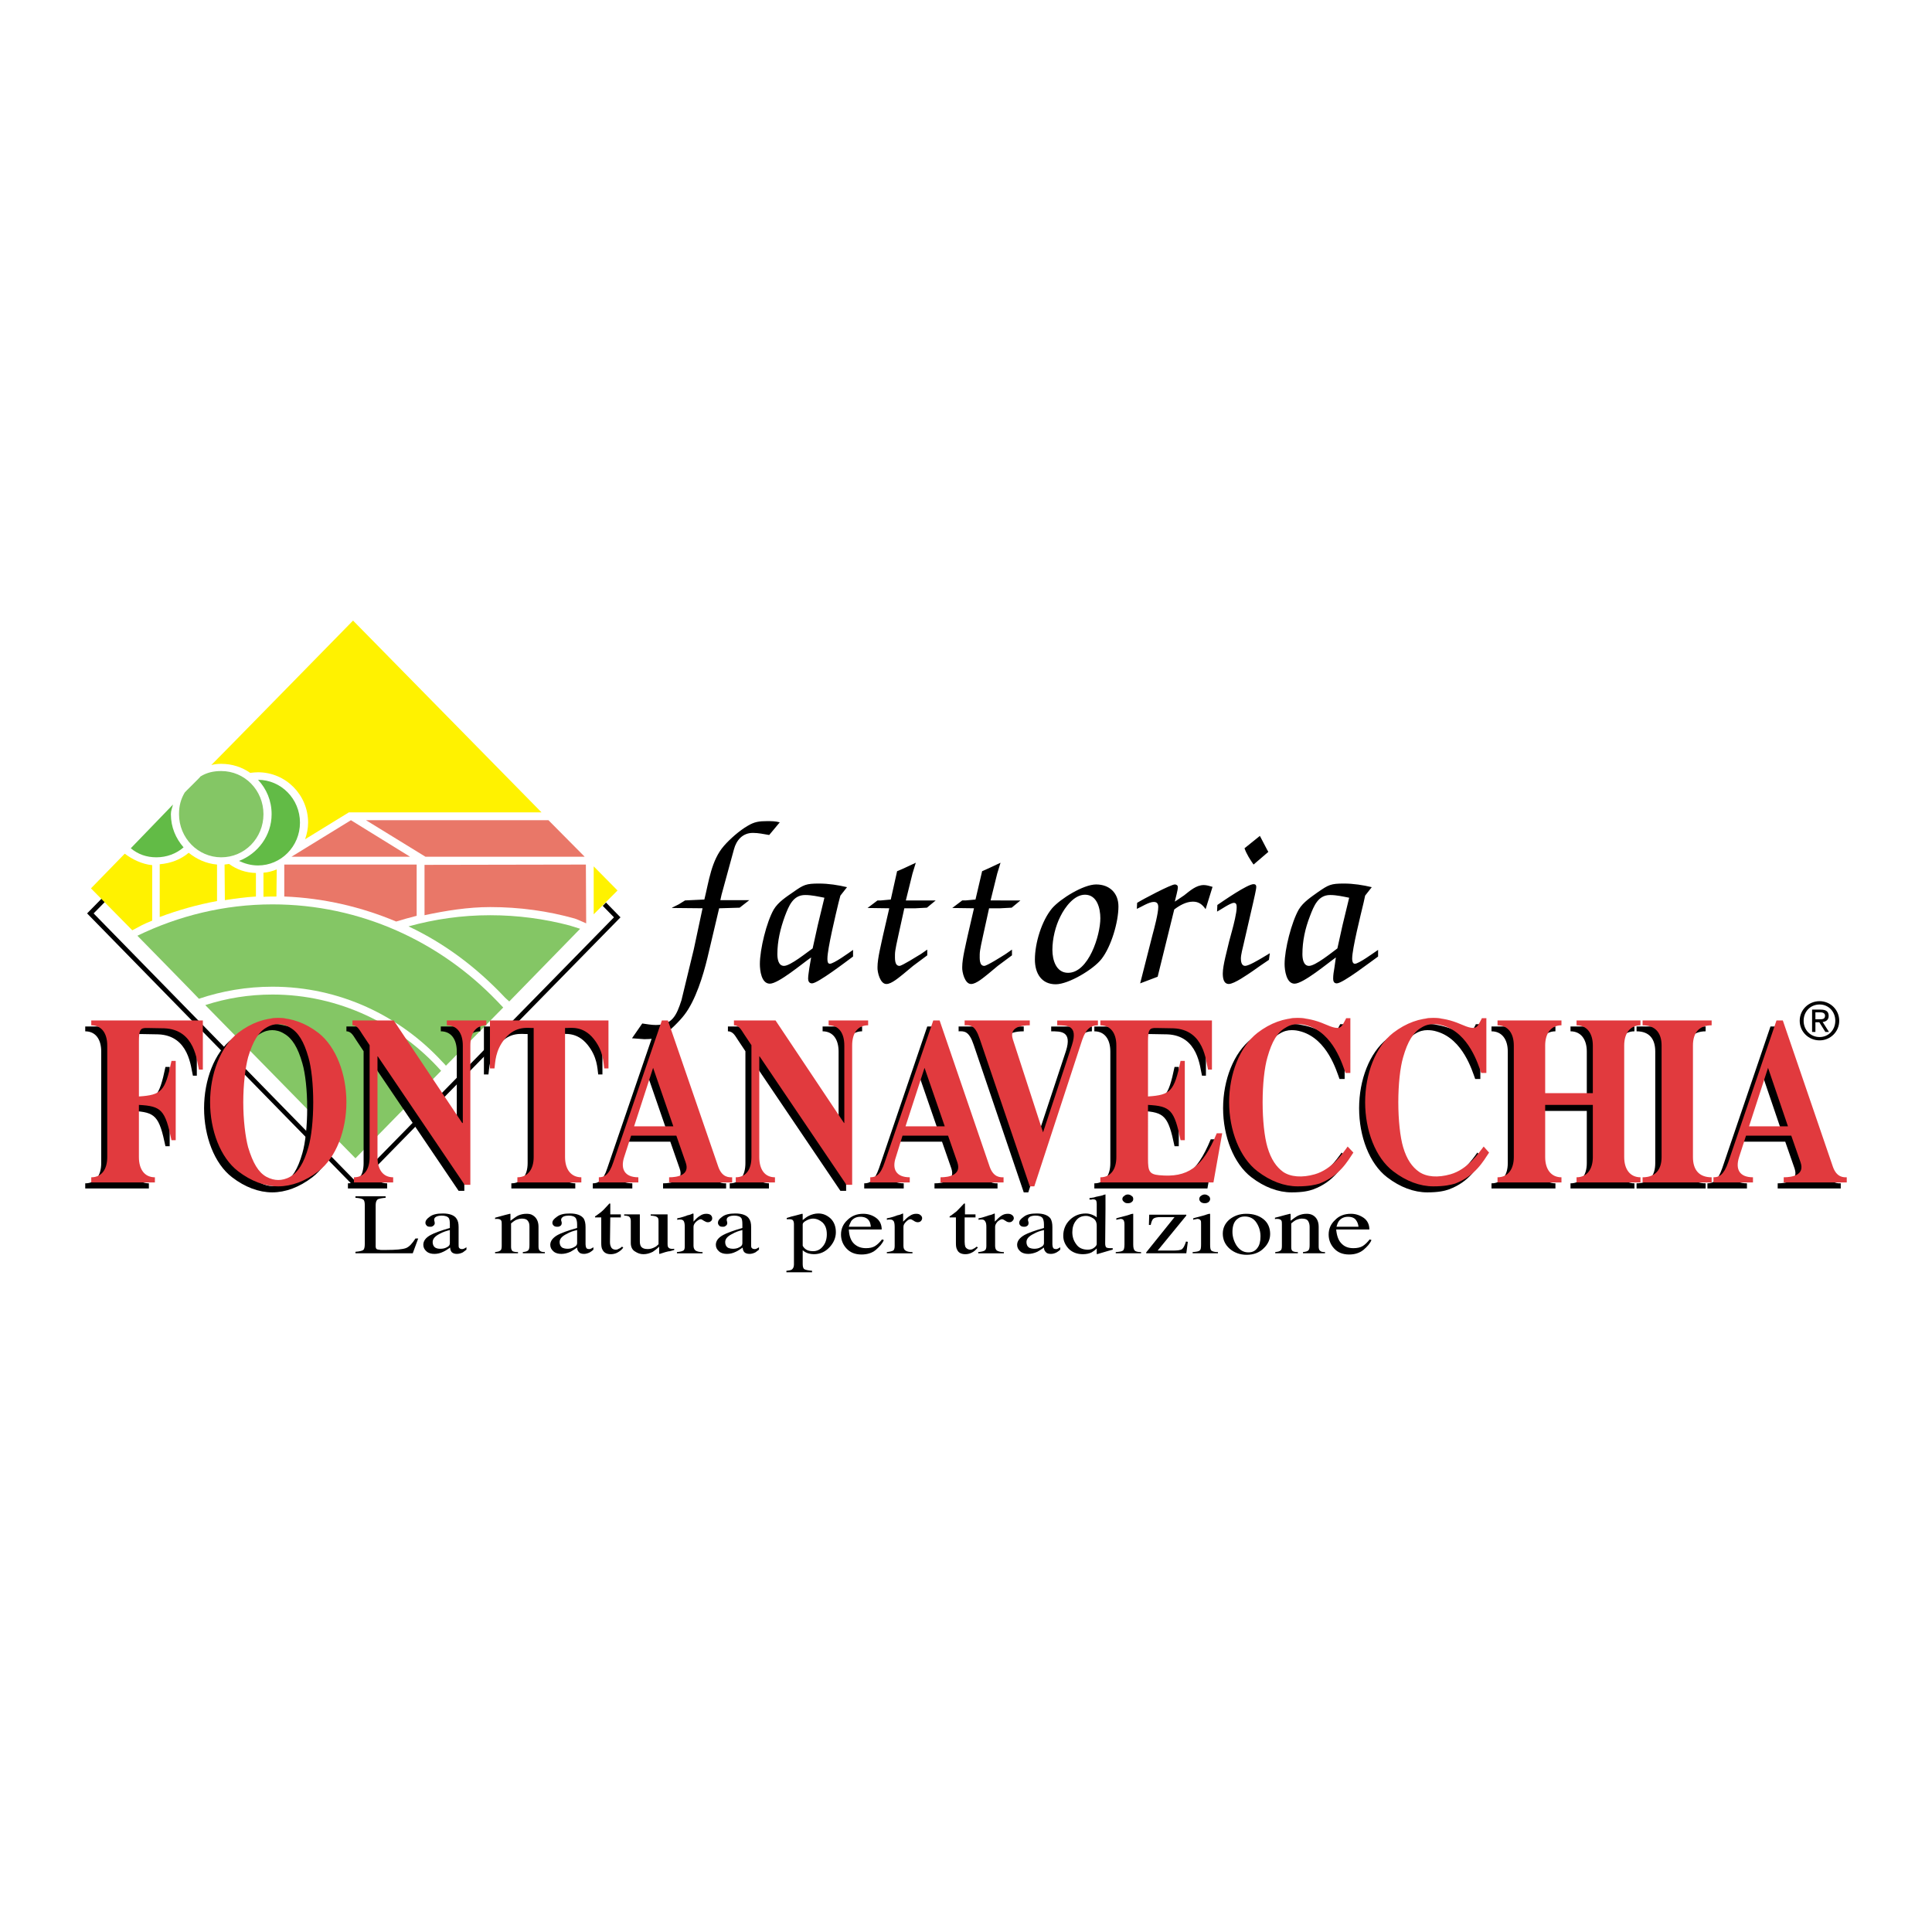 <?xml version="1.0" encoding="utf-8"?>
<!-- Generator: Adobe Illustrator 13.0.0, SVG Export Plug-In . SVG Version: 6.00 Build 14948)  -->
<!DOCTYPE svg PUBLIC "-//W3C//DTD SVG 1.0//EN" "http://www.w3.org/TR/2001/REC-SVG-20010904/DTD/svg10.dtd">
<svg version="1.0" id="Layer_1" xmlns="http://www.w3.org/2000/svg" xmlns:xlink="http://www.w3.org/1999/xlink" x="0px" y="0px"
	 width="192.756px" height="192.756px" viewBox="0 0 192.756 192.756" enable-background="new 0 0 192.756 192.756"
	 xml:space="preserve">
<g>
	<polygon fill-rule="evenodd" clip-rule="evenodd" fill="#FFFFFF" points="0,0 192.756,0 192.756,192.756 0,192.756 0,0 	"/>
	<path fill-rule="evenodd" clip-rule="evenodd" d="M67.989,99.796c-0.481,1.475-0.902,2.468-2.558,2.468
		c-0.451,0-0.903-0.09-1.354-0.15l-1.023,1.475l1.233,0.09c0.632,0,1.324-0.061,1.866-0.392c0.632-0.391,1.685-1.444,2.136-2.046
		c1.113-1.444,1.866-3.911,2.287-5.656l1.173-4.965l2.046-0.06l0.963-0.752h-2.889l0.12-0.542l1.234-4.513
		c0.241-0.933,0.873-1.655,1.896-1.655c0.542,0,1.083,0.12,1.625,0.21l1.053-1.264c-0.421-0.12-0.842-0.12-1.264-0.12
		c-0.783,0-1.264,0.06-1.956,0.481c-0.782,0.451-1.745,1.293-2.347,1.986c-1.264,1.444-1.505,3.55-1.956,5.355l-1.925,0.09
		l-0.632,0.391l-0.662,0.331v0.03l3.039,0.03l-0.873,4.092L67.989,99.796L67.989,99.796z M81.078,94.621
		c-0.602,0.421-2.227,1.745-2.858,1.745c-0.572,0-0.662-0.722-0.662-1.173c0-1.294,0.301-2.558,0.752-3.791
		c0.391-1.023,0.812-2.106,2.016-2.106c0.662,0,1.293,0.15,1.925,0.271l-0.662,2.738L81.078,94.621L81.078,94.621z M83.846,89.355
		l0.662-0.842c-0.902-0.21-1.835-0.361-2.798-0.361c-1.294,0-1.535,0.121-2.558,0.843c-0.692,0.481-1.504,0.993-1.956,1.745
		c-0.722,1.264-1.384,3.972-1.384,5.446c0,0.632,0.15,1.956,0.993,1.956c0.873,0,3.28-2.046,4.122-2.618l-0.18,1.053
		c-0.03,0.331-0.121,0.722-0.121,1.053c0,0.241,0.09,0.481,0.391,0.481c0.572,0,3.4-2.167,4.092-2.678v-0.662
		c-0.421,0.301-1.926,1.384-2.317,1.384c-0.241,0-0.241-0.331-0.241-0.512c0-0.993,0.842-4.453,1.113-5.597L83.846,89.355
		L83.846,89.355z M92.512,94.741l-0.602,0.421c-0.451,0.271-1.925,1.204-2.166,1.204c-0.512,0-0.452-0.752-0.452-1.144
		c0-0.451,0.241-1.414,0.331-1.865l0.602-2.738h1.114l1.143-0.06l0.873-0.722h-2.979l0.662-2.678l0.331-1.083l-1.294,0.602
		l-0.571,0.241l-0.632,2.828l-0.993,0.09h-0.331l-0.993,0.752l2.167,0.03l-0.632,2.738c-0.18,0.873-0.542,2.256-0.542,3.129
		c-0.03,0.512,0.271,1.686,0.873,1.686c0.512,0.03,1.354-0.723,1.775-1.054l0.902-0.752l1.415-1.053V94.741L92.512,94.741z
		 M100.967,94.741l-0.603,0.421c-0.421,0.271-1.896,1.204-2.166,1.204c-0.512,0-0.451-0.752-0.451-1.144
		c0-0.451,0.24-1.414,0.331-1.865l0.602-2.738h1.113l1.144-0.06l0.872-0.722H98.83l0.662-2.678l0.331-1.083l-1.294,0.602
		l-0.542,0.241l-0.662,2.828l-0.993,0.09h-0.331l-0.993,0.752l2.167,0.03l-0.632,2.738c-0.181,0.873-0.542,2.256-0.542,3.129
		c-0.03,0.512,0.271,1.686,0.872,1.686c0.512,0.03,1.354-0.723,1.775-1.054l0.902-0.752l1.415-1.053V94.741L100.967,94.741z
		 M109.361,88.242c-1.264,0-3.551,1.414-4.393,2.377c-1.054,1.264-1.716,3.49-1.716,5.115c0,1.384,0.662,2.468,2.076,2.468
		c1.294,0,3.791-1.505,4.574-2.528c0.962-1.233,1.685-3.671,1.685-5.235C111.588,89.084,110.686,88.242,109.361,88.242
		L109.361,88.242z M108.248,89.265c1.203,0,1.534,1.354,1.534,2.347c0,1.715-1.173,5.446-3.22,5.446
		c-1.203,0-1.564-1.294-1.564-2.287c0-1.113,0.301-2.377,0.812-3.37C106.262,90.499,107.165,89.265,108.248,89.265L108.248,89.265z
		 M113.754,98.111l1.745-0.662l1.655-6.71c0.512-0.391,1.174-0.782,1.865-0.782c0.572,0,0.933,0.271,1.264,0.752l0.692-2.227
		c-0.301-0.09-0.602-0.18-0.873-0.18c-0.752,0-1.384,0.571-1.955,1.022l-0.934,0.632c0.061-0.331,0.302-1.114,0.302-1.444
		c0-0.181-0.15-0.271-0.302-0.271c-0.391,0-3.188,1.474-3.761,1.835l-0.03,0.602c0.422-0.18,1.204-0.692,1.686-0.692
		c0.331,0,0.451,0.181,0.451,0.512c0,0.632-0.392,2.106-0.572,2.768L113.754,98.111L113.754,98.111z M126.692,95.103l-0.752,0.451
		c-0.361,0.211-1.354,0.812-1.716,0.812c-0.36,0-0.421-0.452-0.421-0.722c0-0.391,0.181-1.053,0.271-1.444l0.963-4.182
		c0.061-0.301,0.301-1.264,0.301-1.535c0-0.18-0.09-0.271-0.271-0.271c-0.602,0-2.948,1.625-3.61,2.076l-0.03,0.662
		c0.361-0.181,1.324-0.873,1.685-0.873c0.271,0,0.271,0.271,0.271,0.481c0,0.512-0.301,1.715-0.451,2.256l-0.301,1.114
		c-0.181,0.812-0.633,2.376-0.633,3.189c0,0.421,0.061,1.054,0.602,1.054c0.542,0,1.896-0.963,2.348-1.264l0.812-0.572l0.842-0.571
		L126.692,95.103L126.692,95.103z M124.165,84.632c0.21,0.602,0.571,1.143,0.902,1.625l1.475-1.264l-0.12-0.211l-0.723-1.384
		L124.165,84.632L124.165,84.632z M133.432,94.621c-0.571,0.421-2.196,1.745-2.828,1.745c-0.571,0-0.662-0.722-0.662-1.173
		c0-1.294,0.271-2.558,0.753-3.791c0.391-1.023,0.812-2.106,2.016-2.106c0.632,0,1.294,0.15,1.896,0.271l-0.662,2.738
		L133.432,94.621L133.432,94.621z M136.2,89.355l0.662-0.842c-0.873-0.21-1.835-0.361-2.769-0.361c-1.323,0-1.534,0.121-2.587,0.843
		c-0.662,0.481-1.475,0.993-1.926,1.745c-0.723,1.264-1.415,3.972-1.415,5.446c0,0.632,0.181,1.956,0.993,1.956
		c0.873,0,3.31-2.046,4.122-2.618l-0.149,1.053c-0.061,0.331-0.121,0.722-0.121,1.053c0,0.241,0.061,0.481,0.361,0.481
		c0.602,0,3.399-2.167,4.122-2.678v-0.662c-0.451,0.301-1.926,1.384-2.316,1.384c-0.241,0-0.271-0.331-0.271-0.512
		c0-0.993,0.873-4.453,1.144-5.597L136.2,89.355L136.2,89.355z"/>
	<path d="M35.299,64.31l26.448,27.05l0.158,0.162l-0.159,0.163l-26.117,26.659l-0.166,0.169l-0.167-0.17L8.849,91.293L8.69,91.131
		l0.16-0.163l26.117-26.659l0.166-0.169L35.299,64.31L35.299,64.31z M61.255,91.522L35.132,64.805L9.341,91.131l26.123,26.717
		L61.255,91.522L61.255,91.522z"/>
	<polygon fill-rule="evenodd" clip-rule="evenodd" fill="#FFFFFF" points="35.132,61.824 61.581,88.904 35.463,115.562 
		9.015,88.513 35.132,61.824 	"/>
	<path fill-rule="evenodd" clip-rule="evenodd" fill="#84C665" d="M17.861,81.231c0-0.842,0.181-1.504,0.572-2.166
		c-0.03,0,1.565-1.535,1.565-1.595c0.632-0.392,1.293-0.542,2.076-0.542c2.347,0,4.212,1.926,4.212,4.303
		c0,2.377-1.865,4.303-4.212,4.303C19.757,85.534,17.861,83.609,17.861,81.231L17.861,81.231z"/>
	<path fill-rule="evenodd" clip-rule="evenodd" fill="#84C665" d="M40.759,92.425c3.64,1.715,6.77,4.092,9.538,7.011
		c0.061,0.09,0.421,0.391,0.512,0.481l7.071-7.251c-0.121-0.03-0.933-0.301-1.053-0.331c-2.497-0.662-5.205-1.023-7.913-1.023
		C46.085,91.311,43.376,91.703,40.759,92.425L40.759,92.425z"/>
	<polygon fill-rule="evenodd" clip-rule="evenodd" fill="#FFF200" points="61.61,88.844 59.233,86.437 59.233,91.221 61.61,88.844 	
		"/>
	<path fill-rule="evenodd" clip-rule="evenodd" fill="#E97768" d="M28.362,86.256v3.189c3.942,0.15,7.733,1.053,11.163,2.497
		c0.662-0.21,1.354-0.391,2.046-0.572v-5.115H28.362L28.362,86.256z"/>
	<polygon fill-rule="evenodd" clip-rule="evenodd" fill="#E97768" points="40.909,85.474 29.084,85.474 35.012,81.833 
		40.909,85.474 	"/>
	<path fill-rule="evenodd" clip-rule="evenodd" fill="#FFF200" d="M15.184,86.316c-0.993-0.09-1.986-0.572-2.738-1.144l-3.37,3.46
		l4.122,4.182c0.903-0.481,1.023-0.571,1.986-0.962V86.316L15.184,86.316z"/>
	<path fill-rule="evenodd" clip-rule="evenodd" fill="#62BB46" d="M17.26,80.269c-0.09,0.361-0.21,0.602-0.21,0.962
		c0,1.294,0.481,2.407,1.264,3.31c-0.722,0.632-1.685,0.993-2.708,0.993c-0.993,0-1.835-0.301-2.558-0.902L17.26,80.269
		L17.26,80.269z"/>
	<path fill-rule="evenodd" clip-rule="evenodd" fill="#FFF200" d="M21.653,89.897v-3.641c-1.083-0.09-2.046-0.542-2.829-1.173
		c-0.782,0.662-1.775,1.053-2.889,1.143v5.266C17.771,90.8,19.697,90.258,21.653,89.897L21.653,89.897z"/>
	<path fill-rule="evenodd" clip-rule="evenodd" fill="#FFF200" d="M25.534,89.446v-2.347c-1.023-0.03-1.896-0.331-2.678-0.903
		c-0.15,0.03-0.271,0.03-0.451,0.06l0.03,3.551C23.458,89.656,24.451,89.506,25.534,89.446L25.534,89.446z"/>
	<path fill-rule="evenodd" clip-rule="evenodd" fill="#FFF200" d="M27.61,86.738c-0.421,0.181-0.873,0.301-1.324,0.331v2.407
		c0.301-0.03,1.174-0.03,1.294-0.03L27.61,86.738L27.61,86.738z"/>
	<path fill-rule="evenodd" clip-rule="evenodd" fill="#84C665" d="M50.207,100.519l-5.717,5.807
		c-0.061-0.09-0.271-0.301-0.361-0.391c-4.243-4.604-10.26-7.492-16.94-7.492c-2.558,0-5.025,0.421-7.342,1.203
		c0-0.03-6.168-6.318-6.138-6.288c4.092-1.986,8.666-3.129,13.48-3.129c8.786,0,16.729,3.731,22.416,9.659
		C49.726,100.007,50.086,100.398,50.207,100.519L50.207,100.519z"/>
	<path fill-rule="evenodd" clip-rule="evenodd" fill="#84C665" d="M44.009,106.837l-8.545,8.726c0,0-14.954-15.255-14.984-15.285
		c2.137-0.691,4.363-1.053,6.71-1.053C33.809,99.225,39.886,102.203,44.009,106.837L44.009,106.837z"/>
	<path fill-rule="evenodd" clip-rule="evenodd" fill="#62BB46" d="M23.849,85.896c1.866-0.723,3.25-2.527,3.25-4.664
		c0-1.354-0.511-2.527-1.354-3.43c2.287,0,4.183,1.896,4.183,4.272s-1.896,4.272-4.183,4.272
		C25.053,86.347,24.421,86.166,23.849,85.896L23.849,85.896z"/>
	<path fill-rule="evenodd" clip-rule="evenodd" fill="#FFF200" d="M54.028,81.051L35.223,61.915c0,0-14.142,14.443-14.142,14.413
		c0.331-0.09,0.662-0.12,0.993-0.12c1.083,0,2.076,0.331,2.889,0.902c0.271-0.03,0.481-0.06,0.782-0.06
		c2.768,0,4.995,2.257,4.995,5.025c0,0.571-0.12,1.143-0.301,1.655l4.363-2.678H54.028L54.028,81.051z"/>
	<path fill-rule="evenodd" clip-rule="evenodd" fill="#E97768" d="M42.354,91.311c2.106-0.451,4.333-0.812,6.56-0.812
		c2.918,0,5.747,0.391,8.425,1.144c0.15,0.03,0.993,0.421,1.144,0.481l-0.03-5.867l-16.098,0.03V91.311L42.354,91.311z"/>
	<polygon fill-rule="evenodd" clip-rule="evenodd" fill="#E97768" points="58.331,85.474 54.72,81.833 36.517,81.833 42.444,85.474 
		58.331,85.474 	"/>
	<path fill-rule="evenodd" clip-rule="evenodd" d="M28.092,102.233c-0.301-0.03-0.632-0.06-0.933-0.06
		c-0.301,0-0.602,0.029-0.903,0.06H28.092L28.092,102.233z M129.821,102.233c-0.331-0.03-0.662-0.06-0.963-0.06
		s-0.632,0.029-0.933,0.06H129.821L129.821,102.233z M134.154,102.233v-0.03h-0.451l-0.03,0.03H134.154L134.154,102.233z
		 M143.361,102.233c-0.331-0.03-0.662-0.06-0.963-0.06s-0.602,0.029-0.933,0.06H143.361L143.361,102.233z M147.694,102.233v-0.03
		h-0.451c0,0,0,0.03-0.03,0.03H147.694L147.694,102.233z"/>
	<path fill-rule="evenodd" clip-rule="evenodd" d="M13.258,110.839c2.257,0.12,2.618,0.512,3.25,3.521h0.421v-7.913h-0.421
		c-0.632,3.038-0.993,3.399-3.25,3.55v-5.446c0-1.203,0.121-1.414,0.843-1.384l1.685,0.03c3.099,0.12,3.25,3.31,3.46,4.122h0.391
		v-4.904H8.504v0.481c1.023,0,1.595,0.782,1.595,2.016v11.133c0,1.233-0.572,2.017-1.595,2.017v0.511h6.349v-0.511
		c-1.023,0-1.595-0.783-1.595-2.017V110.839L13.258,110.839z M33.959,110.568c0-2.799-1.023-5.536-2.798-6.921
		c-1.293-0.993-2.678-1.474-4.001-1.474c-1.324,0-2.708,0.48-4.002,1.474c-1.775,1.385-2.798,4.122-2.798,6.921
		c0,2.798,1.023,5.536,2.798,6.89c1.293,0.993,2.678,1.505,4.002,1.505c1.324,0,2.708-0.512,4.001-1.505
		C32.936,116.104,33.959,113.366,33.959,110.568L33.959,110.568z M27.159,118.331c-0.361,0-0.752-0.091-1.204-0.331
		c-0.783-0.451-1.324-1.354-1.775-2.949c-0.301-1.022-0.511-2.708-0.511-4.482c0-1.775,0.21-3.461,0.511-4.483
		c0.451-1.595,0.993-2.497,1.775-2.949c0.451-0.271,0.842-0.36,1.204-0.36c0.361,0,0.782,0.09,1.203,0.36
		c0.782,0.452,1.354,1.354,1.806,2.949c0.301,1.022,0.481,2.708,0.481,4.483c0,1.774-0.181,3.46-0.481,4.482
		c-0.452,1.595-1.023,2.498-1.806,2.949C27.941,118.24,27.52,118.331,27.159,118.331L27.159,118.331z M46.326,118.812v-13.901
		c0-1.233,0.572-2.016,1.595-2.016v-0.481h-3.942v0.481c1.023,0,1.595,0.782,1.595,2.016v7.733h-0.06l-6.83-10.23h-4.122v0.481
		c0.511,0,0.722,0.512,0.993,0.902l0.722,1.083v11.163c0,1.233-0.542,2.017-1.565,2.017v0.511h3.912v-0.511
		c-1.023,0-1.564-0.783-1.564-2.017v-10.05h0.03l8.666,12.818H46.326L46.326,118.812z M55.773,103.166
		c0.481,0.03,1.745-0.301,2.858,1.083c0.963,1.204,0.963,2.317,1.053,2.949h0.421v-4.784H48.281v4.784h0.451
		c0.09-0.632,0.061-1.745,1.053-2.949c1.083-1.384,2.377-1.053,2.858-1.083v12.878c0,1.233-0.602,2.017-1.625,2.017v0.511h6.378
		v-0.511c-1.023,0-1.625-0.783-1.625-2.017V103.166L55.773,103.166z M65.432,102.414l-4.844,14.142
		c-0.421,1.294-0.933,1.505-1.444,1.505v0.511h3.942v-0.511c-1.354,0-1.806-0.812-1.415-2.017l0.692-2.136h4.513l0.933,2.678
		c0.451,1.264-0.842,1.475-1.655,1.475v0.511h6.289v-0.511c-0.271,0-0.993,0.06-1.384-1.054l-5.024-14.593H65.432L65.432,102.414z
		 M62.664,112.975l1.896-5.837l2.016,5.837H62.664L62.664,112.975z M84.418,118.812v-13.901c0-1.233,0.571-2.016,1.595-2.016v-0.481
		h-3.942v0.481c1.023,0,1.595,0.782,1.595,2.016v7.733h-0.06l-6.83-10.23h-4.152v0.481c0.542,0,0.752,0.512,1.023,0.902l0.722,1.083
		v11.163c0,1.233-0.542,2.017-1.565,2.017v0.511h3.912v-0.511c-1.023,0-1.564-0.783-1.564-2.017v-10.05h0.03l8.665,12.818H84.418
		L84.418,118.812z M92.512,102.414l-4.814,14.142c-0.451,1.294-0.933,1.505-1.474,1.505v0.511h3.941v-0.511
		c-1.354,0-1.775-0.812-1.384-2.017l0.692-2.136h4.513l0.933,2.678c0.421,1.264-0.873,1.475-1.685,1.475v0.511h6.289v-0.511
		c-0.271,0-0.993,0.06-1.384-1.054l-4.995-14.593H92.512L92.512,102.414z M89.744,112.975l1.896-5.837l2.016,5.837H89.744
		L89.744,112.975z M103.464,113.577l-3.009-9.268c-0.211-0.662-0.091-1.414,1.685-1.414v-0.481h-6.499v0.481
		c0.602-0.03,1.053,0,1.505,1.354l4.994,14.714h0.451l4.784-14.623c0.392-1.144,0.903-1.444,1.564-1.444v-0.481h-4.062v0.481
		c0.963,0,2.106-0.03,1.475,1.956L103.464,113.577L103.464,113.577z M113.935,110.839c2.257,0.12,2.618,0.512,3.25,3.521h0.421
		v-7.913h-0.421c-0.632,3.038-0.993,3.399-3.25,3.55v-5.446c0-1.203,0.12-1.414,0.843-1.384l1.685,0.03
		c3.1,0.12,3.25,3.31,3.46,4.122h0.392v-4.904h-11.133v0.481c1.023,0,1.595,0.782,1.595,2.016v11.133
		c0,1.233-0.571,2.017-1.595,2.017v0.511h11.283l0.872-4.904h-0.541c-1.414,3.431-2.919,4.453-5.747,4.183
		c-1.022-0.091-1.113-0.421-1.113-1.625V110.839L113.935,110.839z M134.154,102.203h-0.451c-0.512,0.933-0.481,1.294-2.137,0.572
		c-0.902-0.392-1.835-0.602-2.708-0.602c-1.323,0-2.708,0.48-4.002,1.474c-1.774,1.385-2.828,4.122-2.828,6.921
		c0,2.798,1.054,5.536,2.828,6.89c1.294,0.993,2.679,1.505,4.002,1.505c1.144,0,1.745-0.15,2.167-0.301
		c2.046-0.753,2.828-2.227,3.399-3.069l-0.571-0.602c-0.512,0.722-1.595,2.286-3.28,2.768c-1.264,0.361-2.407,0.271-3.159-0.24
		c-0.661-0.481-1.203-1.233-1.564-2.468c-0.301-1.022-0.481-2.708-0.481-4.482c0-1.775,0.181-3.461,0.481-4.483
		c0.451-1.595,1.023-2.497,1.806-2.949c0.421-0.271,0.843-0.36,1.203-0.36c0.331,0,0.572,0.029,0.993,0.15
		c2.588,0.782,3.49,3.911,3.791,4.724h0.512V102.203L134.154,102.203z M147.694,102.203h-0.451
		c-0.512,0.933-0.481,1.294-2.137,0.572c-0.902-0.392-1.835-0.602-2.708-0.602c-1.324,0-2.708,0.48-4.002,1.474
		c-1.774,1.385-2.798,4.122-2.798,6.921c0,2.798,1.023,5.536,2.798,6.89c1.294,0.993,2.678,1.505,4.002,1.505
		c1.144,0,1.745-0.15,2.166-0.301c2.047-0.753,2.829-2.227,3.4-3.069l-0.571-0.602c-0.512,0.722-1.595,2.286-3.28,2.768
		c-1.264,0.361-2.377,0.271-3.129-0.24c-0.692-0.481-1.233-1.233-1.595-2.468c-0.301-1.022-0.481-2.708-0.481-4.482
		c0-1.775,0.181-3.461,0.481-4.483c0.451-1.595,1.023-2.497,1.806-2.949c0.421-0.271,0.842-0.36,1.203-0.36
		c0.331,0,0.602,0.029,0.993,0.15c2.588,0.782,3.49,3.911,3.791,4.724h0.512V102.203L147.694,102.203z M158.315,110.839v5.205
		c0,1.233-0.602,2.017-1.625,2.017v0.511h6.379v-0.511c-1.022,0-1.625-0.783-1.625-2.017v-11.133c0-1.233,0.603-2.016,1.625-2.016
		v-0.481h-6.379v0.481c1.023,0,1.625,0.782,1.625,2.016v4.754h-4.754v-4.754c0-1.233,0.602-2.016,1.625-2.016v-0.481h-6.379v0.481
		c1.022,0,1.625,0.782,1.625,2.016v11.133c0,1.233-0.603,2.017-1.625,2.017v0.511h6.379v-0.511c-1.023,0-1.625-0.783-1.625-2.017
		v-5.205H158.315L158.315,110.839z M168.305,104.911c0-1.233,0.572-2.016,1.866-2.016v-0.481h-6.891v0.481
		c1.294,0,1.865,0.782,1.865,2.016v11.133c0,1.233-0.571,2.017-1.865,2.017v0.511h6.891v-0.511c-1.294,0-1.866-0.783-1.866-2.017
		V104.911L168.305,104.911z M176.64,102.414l-4.814,14.142c-0.451,1.294-0.933,1.505-1.475,1.505v0.511h3.942v-0.511
		c-1.354,0-1.775-0.812-1.385-2.017l0.692-2.136h4.514l0.933,2.678c0.421,1.264-0.843,1.475-1.686,1.475v0.511h6.289v-0.511
		c-0.271,0-0.993,0.06-1.385-1.054l-4.994-14.593H176.64L176.64,102.414z M173.901,112.975l1.896-5.837l1.986,5.837H173.901
		L173.901,112.975z"/>
	<path fill-rule="evenodd" clip-rule="evenodd" fill="#E13A3E" d="M28.693,101.632c-0.301-0.03-0.602-0.061-0.933-0.061
		c-0.301,0-0.632,0.03-0.933,0.061H28.693L28.693,101.632z M130.423,101.632c-0.33-0.03-0.661-0.061-0.962-0.061
		c-0.331,0-0.632,0.03-0.963,0.061H130.423L130.423,101.632z M134.726,101.632v-0.03h-0.421l-0.03,0.03H134.726L134.726,101.632z
		 M143.963,101.632c-0.33-0.03-0.632-0.061-0.963-0.061c-0.301,0-0.632,0.03-0.933,0.061H143.963L143.963,101.632z M148.296,101.632
		v-0.03h-0.451c0,0,0,0.03-0.03,0.03H148.296L148.296,101.632z"/>
	<path fill-rule="evenodd" clip-rule="evenodd" fill="#E13A3E" d="M13.86,110.237c2.256,0.12,2.618,0.511,3.25,3.521h0.421v-7.914
		h-0.421c-0.632,3.039-0.993,3.4-3.25,3.551v-5.446c0-1.203,0.12-1.414,0.842-1.384l1.685,0.03c3.099,0.12,3.25,3.31,3.46,4.122
		h0.391v-4.904H9.105v0.481c1.023,0,1.595,0.782,1.595,2.016v11.133c0,1.233-0.572,2.016-1.595,2.016v0.512h6.349v-0.512
		c-1.023,0-1.595-0.782-1.595-2.016V110.237L13.86,110.237z M34.561,109.967c0-2.799-1.023-5.537-2.798-6.921
		c-1.294-0.993-2.678-1.475-4.002-1.475c-1.324,0-2.708,0.481-4.002,1.475c-1.775,1.384-2.798,4.122-2.798,6.921
		c0,2.798,1.023,5.536,2.798,6.89c1.294,0.993,2.678,1.505,4.002,1.505c1.324,0,2.708-0.512,4.002-1.505
		C33.538,115.503,34.561,112.765,34.561,109.967L34.561,109.967z M27.761,117.729c-0.361,0-0.752-0.09-1.204-0.33
		c-0.782-0.451-1.324-1.354-1.805-2.949c-0.271-1.022-0.481-2.708-0.481-4.482c0-1.775,0.21-3.461,0.481-4.483
		c0.481-1.595,1.023-2.498,1.805-2.949c0.451-0.271,0.843-0.36,1.204-0.36s0.782,0.09,1.203,0.36
		c0.783,0.451,1.354,1.354,1.806,2.949c0.301,1.022,0.481,2.708,0.481,4.483c0,1.774-0.181,3.46-0.481,4.482
		c-0.451,1.595-1.023,2.498-1.806,2.949C28.543,117.639,28.122,117.729,27.761,117.729L27.761,117.729z M46.927,118.211V104.31
		c0-1.233,0.542-2.016,1.594-2.016v-0.481H44.58v0.481c1.023,0,1.595,0.782,1.595,2.016v7.732h-0.06l-6.83-10.229h-4.122v0.481
		c0.511,0,0.722,0.511,0.993,0.902l0.722,1.083v11.163c0,1.233-0.542,2.016-1.564,2.016v0.512h3.912v-0.512
		c-1.023,0-1.564-0.782-1.564-2.016v-10.05h0.03l8.666,12.818H46.927L46.927,118.211z M56.375,102.564
		c0.481,0.03,1.745-0.301,2.858,1.083c0.963,1.204,0.963,2.317,1.053,2.949h0.421v-4.784H48.883v4.784h0.451
		c0.091-0.632,0.061-1.745,1.023-2.949c1.113-1.384,2.407-1.053,2.888-1.083v12.878c0,1.233-0.602,2.016-1.625,2.016v0.512H58
		v-0.512c-1.023,0-1.625-0.782-1.625-2.016V102.564L56.375,102.564z M66.034,101.812l-4.844,14.142
		c-0.421,1.294-0.933,1.504-1.444,1.504v0.512h3.941v-0.512c-1.354,0-1.805-0.812-1.414-2.016l0.692-2.137h4.514l0.933,2.679
		c0.451,1.264-0.843,1.474-1.655,1.474v0.512h6.289v-0.512c-0.271,0-0.993,0.061-1.384-1.053l-5.025-14.593H66.034L66.034,101.812z
		 M63.265,112.373l1.896-5.837l2.016,5.837H63.265L63.265,112.373z M85.02,118.211V104.31c0-1.233,0.542-2.016,1.595-2.016v-0.481
		h-3.942v0.481c1.023,0,1.565,0.782,1.565,2.016v7.732h-0.03l-6.83-10.229h-4.152v0.481c0.542,0,0.752,0.511,1.023,0.902
		l0.722,1.083v11.163c0,1.233-0.542,2.016-1.564,2.016v0.512h3.911v-0.512c-1.023,0-1.564-0.782-1.564-2.016v-10.05h0.03
		l8.666,12.818H85.02L85.02,118.211z M93.113,101.812l-4.844,14.142c-0.421,1.294-0.903,1.504-1.444,1.504v0.512h3.942v-0.512
		c-1.354,0-1.806-0.812-1.384-2.016l0.662-2.137h4.543l0.933,2.679c0.421,1.264-0.873,1.474-1.685,1.474v0.512h6.289v-0.512
		c-0.271,0-0.993,0.061-1.384-1.053l-4.995-14.593H93.113L93.113,101.812z M90.345,112.373l1.896-5.837l2.016,5.837H90.345
		L90.345,112.373z M114.536,110.237c2.257,0.12,2.618,0.511,3.25,3.521h0.421v-7.914h-0.421c-0.632,3.039-0.993,3.4-3.25,3.551
		v-5.446c0-1.203,0.121-1.414,0.843-1.384l1.686,0.03c3.099,0.12,3.249,3.31,3.46,4.122h0.391v-4.904h-11.133v0.481
		c1.023,0,1.595,0.782,1.595,2.016v11.133c0,1.233-0.571,2.016-1.595,2.016v0.512h11.283l0.873-4.904h-0.542
		c-1.414,3.43-2.919,4.453-5.747,4.183c-0.992-0.091-1.113-0.422-1.113-1.625V110.237L114.536,110.237z M134.726,101.602h-0.421
		c-0.512,0.933-0.481,1.294-2.137,0.572c-0.902-0.392-1.835-0.603-2.707-0.603c-1.324,0-2.708,0.481-4.002,1.475
		c-1.775,1.384-2.828,4.122-2.828,6.921c0,2.798,1.053,5.536,2.828,6.89c1.294,0.993,2.678,1.505,4.002,1.505
		c1.143,0,1.744-0.15,2.166-0.271c2.046-0.782,2.828-2.256,3.4-3.099l-0.572-0.602c-0.512,0.722-1.595,2.286-3.279,2.768
		c-1.264,0.361-2.407,0.271-3.159-0.24c-0.662-0.481-1.204-1.234-1.565-2.468c-0.301-1.022-0.48-2.708-0.48-4.482
		c0-1.775,0.18-3.461,0.48-4.483c0.451-1.595,0.993-2.498,1.806-2.949c0.421-0.271,0.843-0.36,1.204-0.36
		c0.33,0,0.571,0.029,0.992,0.15c2.588,0.781,3.49,3.911,3.791,4.724h0.481V101.602L134.726,101.602z M148.296,101.602h-0.451
		c-0.512,0.933-0.481,1.294-2.137,0.572c-0.902-0.392-1.835-0.603-2.708-0.603c-1.323,0-2.708,0.481-4.002,1.475
		c-1.774,1.384-2.798,4.122-2.798,6.921c0,2.798,1.023,5.536,2.798,6.89c1.294,0.993,2.679,1.505,4.002,1.505
		c1.144,0,1.745-0.15,2.167-0.271c2.046-0.782,2.828-2.256,3.399-3.099l-0.541-0.602c-0.542,0.722-1.625,2.286-3.31,2.768
		c-1.264,0.361-2.378,0.271-3.13-0.24c-0.691-0.481-1.233-1.234-1.595-2.468c-0.301-1.022-0.481-2.708-0.481-4.482
		c0-1.775,0.181-3.461,0.481-4.483c0.451-1.595,1.023-2.498,1.806-2.949c0.421-0.271,0.843-0.36,1.203-0.36
		c0.331,0,0.572,0.029,0.993,0.15c2.588,0.781,3.49,3.911,3.791,4.724h0.512V101.602L148.296,101.602z M158.917,110.237v5.205
		c0,1.233-0.602,2.016-1.624,2.016v0.512h6.378v-0.512c-1.022,0-1.624-0.782-1.624-2.016V104.31c0-1.233,0.602-2.016,1.624-2.016
		v-0.481h-6.378v0.481c1.022,0,1.624,0.782,1.624,2.016v4.754h-4.754v-4.754c0-1.233,0.603-2.016,1.625-2.016v-0.481h-6.379v0.481
		c1.023,0,1.625,0.782,1.625,2.016v11.133c0,1.233-0.602,2.016-1.625,2.016v0.512h6.379v-0.512c-1.022,0-1.625-0.782-1.625-2.016
		v-5.205H158.917L158.917,110.237z M168.906,104.31c0-1.233,0.572-2.016,1.866-2.016v-0.481h-6.891v0.481
		c1.294,0,1.896,0.782,1.896,2.016v11.133c0,1.233-0.602,2.016-1.896,2.016v0.512h6.891v-0.512c-1.294,0-1.866-0.782-1.866-2.016
		V104.31L168.906,104.31z M177.241,101.812l-4.813,14.142c-0.452,1.294-0.934,1.504-1.475,1.504v0.512h3.941v-0.512
		c-1.354,0-1.775-0.812-1.384-2.016l0.691-2.137h4.514l0.933,2.679c0.421,1.264-0.843,1.474-1.686,1.474v0.512h6.289v-0.512
		c-0.271,0-0.993,0.061-1.384-1.053l-4.995-14.593H177.241L177.241,101.812z M174.503,112.373l1.896-5.837l1.986,5.837H174.503
		L174.503,112.373z M104.065,112.975l-3.009-9.267c-0.211-0.662-0.09-1.414,1.686-1.414v-0.481h-6.5v0.481
		c0.602-0.03,1.053,0,1.505,1.354l4.995,14.714h0.451l4.783-14.624c0.392-1.143,0.903-1.443,1.565-1.443v-0.481h-4.062v0.481
		c0.963,0,2.106-0.03,1.475,1.955L104.065,112.975L104.065,112.975z"/>
	<path fill-rule="evenodd" clip-rule="evenodd" d="M181.544,103.798c1.053,0,1.956-0.842,1.956-1.956
		c0-1.112-0.903-1.955-1.956-1.955c-1.083,0-1.986,0.843-1.986,1.955C179.558,102.956,180.461,103.798,181.544,103.798
		L181.544,103.798z M179.949,101.842c0-0.933,0.692-1.624,1.595-1.624c0.872,0,1.564,0.691,1.564,1.624
		c0,0.934-0.692,1.625-1.564,1.625C180.642,103.467,179.949,102.775,179.949,101.842L179.949,101.842z M181.123,101.993h0.391
		l0.603,0.963h0.36l-0.632-0.993c0.331-0.03,0.602-0.211,0.602-0.602c0-0.452-0.271-0.632-0.812-0.632h-0.842v2.227h0.331V101.993
		L181.123,101.993z M181.123,101.691V101h0.481c0.21,0,0.481,0.06,0.481,0.331c0,0.36-0.271,0.36-0.542,0.36H181.123
		L181.123,101.691z"/>
	<path fill-rule="evenodd" clip-rule="evenodd" d="M35.463,124.891c0.391-0.03,0.662-0.091,0.782-0.181
		c0.09-0.061,0.151-0.271,0.151-0.603v-3.82c0-0.302-0.031-0.512-0.151-0.603c-0.12-0.09-0.361-0.15-0.782-0.181v-0.15h3.009v0.15
		c-0.391,0.03-0.662,0.091-0.782,0.151c-0.121,0.09-0.21,0.271-0.21,0.571v4.122c0,0.12,0.03,0.181,0.06,0.241
		c0.06,0.06,0.15,0.09,0.271,0.09c0.09,0.03,0.181,0.03,0.241,0.03c0.09,0,0.271,0,0.511,0c0.933,0,1.595-0.061,1.926-0.181
		s0.632-0.451,0.963-0.963h0.271l-0.542,1.475h-5.717V124.891L35.463,124.891z"/>
	<path fill-rule="evenodd" clip-rule="evenodd" d="M44.881,122.724c-0.391,0.091-0.722,0.211-0.993,0.361
		c-0.481,0.24-0.722,0.512-0.722,0.842c0,0.241,0.09,0.452,0.301,0.572c0.121,0.06,0.271,0.091,0.452,0.091
		c0.241,0,0.451-0.031,0.662-0.151c0.211-0.09,0.301-0.24,0.301-0.391V122.724L44.881,122.724z M42.986,123.205
		c0.331-0.181,0.962-0.421,1.896-0.691v-0.361c0-0.301-0.03-0.481-0.09-0.602c-0.121-0.181-0.361-0.271-0.752-0.271
		c-0.15,0-0.331,0.03-0.481,0.091c-0.181,0.09-0.241,0.181-0.241,0.331c0,0.029,0,0.09,0.03,0.15c0,0.09,0.03,0.15,0.03,0.15
		c0,0.181-0.09,0.271-0.21,0.331c-0.06,0.06-0.15,0.06-0.241,0.06c-0.181,0-0.301-0.029-0.361-0.12
		c-0.09-0.09-0.121-0.181-0.121-0.271c0-0.211,0.121-0.392,0.421-0.603c0.301-0.24,0.752-0.33,1.324-0.33
		c0.662,0,1.144,0.18,1.354,0.511c0.151,0.211,0.211,0.481,0.211,0.843v1.715c0,0.15,0,0.271,0.03,0.331
		c0.06,0.09,0.15,0.15,0.271,0.15c0.09,0,0.15,0,0.21-0.029c0.061-0.031,0.15-0.061,0.271-0.151v0.241
		c-0.121,0.09-0.241,0.181-0.361,0.271c-0.181,0.091-0.391,0.15-0.602,0.15c-0.211,0-0.391-0.06-0.512-0.181
		c-0.09-0.12-0.15-0.271-0.15-0.451c-0.271,0.181-0.481,0.331-0.692,0.422c-0.301,0.15-0.602,0.21-0.873,0.21
		c-0.301,0-0.572-0.06-0.782-0.24c-0.211-0.181-0.331-0.392-0.331-0.662C42.233,123.807,42.474,123.476,42.986,123.205
		L42.986,123.205z"/>
	<path fill-rule="evenodd" clip-rule="evenodd" d="M49.395,124.92c0.241-0.029,0.421-0.06,0.511-0.15
		c0.121-0.06,0.151-0.24,0.151-0.481v-2.136c0-0.181,0-0.301-0.061-0.392c-0.06-0.09-0.18-0.15-0.391-0.15c-0.03,0-0.06,0-0.09,0
		c-0.03,0-0.09,0-0.12,0.03v-0.15c0.12-0.03,0.451-0.12,0.993-0.271l0.481-0.12c0.03,0,0.06,0,0.06,0c0,0.029,0,0.06,0,0.06v0.632
		c0.331-0.24,0.572-0.421,0.752-0.512c0.271-0.12,0.542-0.18,0.843-0.18c0.24,0,0.451,0.029,0.631,0.149
		c0.361,0.211,0.572,0.603,0.572,1.144v1.956c0,0.21,0.03,0.361,0.15,0.451c0.09,0.091,0.271,0.12,0.482,0.12v0.121h-2.197v-0.121
		c0.241-0.029,0.421-0.06,0.512-0.15c0.12-0.09,0.15-0.271,0.15-0.571v-1.806c0-0.24-0.03-0.421-0.15-0.571
		c-0.121-0.181-0.331-0.241-0.602-0.241c-0.21,0-0.421,0.061-0.632,0.15c-0.12,0.061-0.271,0.181-0.451,0.331v2.348
		c0,0.21,0.06,0.33,0.15,0.421c0.12,0.061,0.301,0.09,0.542,0.09v0.121h-2.287V124.92L49.395,124.92z"/>
	<path fill-rule="evenodd" clip-rule="evenodd" d="M57.579,122.724c-0.421,0.091-0.752,0.211-0.993,0.361
		c-0.512,0.24-0.752,0.512-0.752,0.842c0,0.241,0.09,0.452,0.301,0.572c0.15,0.06,0.301,0.091,0.452,0.091
		c0.24,0,0.451-0.031,0.662-0.151c0.21-0.09,0.331-0.24,0.331-0.391V122.724L57.579,122.724z M55.653,123.205
		c0.331-0.181,0.963-0.421,1.926-0.691v-0.361c0-0.301-0.06-0.481-0.121-0.602c-0.12-0.181-0.361-0.271-0.722-0.271
		c-0.18,0-0.361,0.03-0.511,0.091c-0.15,0.09-0.241,0.181-0.241,0.331c0,0.029,0,0.09,0.03,0.15c0.03,0.09,0.03,0.15,0.03,0.15
		c0,0.181-0.06,0.271-0.181,0.331c-0.09,0.06-0.18,0.06-0.271,0.06c-0.15,0-0.271-0.029-0.361-0.12
		c-0.09-0.09-0.12-0.181-0.12-0.271c0-0.211,0.15-0.392,0.451-0.603c0.301-0.24,0.722-0.33,1.294-0.33
		c0.692,0,1.144,0.18,1.384,0.511c0.12,0.211,0.181,0.481,0.181,0.843v1.715c0,0.15,0.03,0.271,0.06,0.331
		c0.03,0.09,0.12,0.15,0.271,0.15c0.06,0,0.15,0,0.181-0.029c0.06-0.031,0.15-0.061,0.271-0.151v0.241
		c-0.09,0.09-0.21,0.181-0.361,0.271c-0.18,0.091-0.391,0.15-0.572,0.15c-0.24,0-0.421-0.06-0.512-0.181
		c-0.12-0.12-0.18-0.271-0.18-0.451c-0.271,0.181-0.481,0.331-0.662,0.422c-0.331,0.15-0.632,0.21-0.902,0.21
		c-0.301,0-0.572-0.06-0.783-0.24c-0.21-0.181-0.331-0.392-0.331-0.662C54.9,123.807,55.171,123.476,55.653,123.205L55.653,123.205z
		"/>
	<path fill-rule="evenodd" clip-rule="evenodd" d="M61.941,121.159v0.301h-1.053l-0.031,2.438c0,0.21,0.031,0.361,0.091,0.481
		c0.06,0.18,0.241,0.301,0.481,0.301c0.121,0,0.211-0.03,0.301-0.09c0.12-0.031,0.21-0.121,0.331-0.211l0.121,0.09l-0.09,0.121
		c-0.18,0.21-0.391,0.33-0.571,0.421c-0.211,0.09-0.392,0.12-0.602,0.12c-0.391,0-0.662-0.15-0.812-0.451
		c-0.09-0.15-0.12-0.361-0.12-0.662v-2.558h-0.572c-0.03,0-0.03,0-0.03,0c-0.03-0.03-0.03-0.03-0.03-0.03
		c0-0.03,0.03-0.06,0.03-0.09c0.03,0,0.061-0.03,0.15-0.091c0.241-0.18,0.421-0.301,0.512-0.391c0.12-0.091,0.361-0.361,0.752-0.782
		c0.03,0,0.06,0,0.06,0c0.031,0,0.031,0.03,0.031,0.06v1.023H61.941L61.941,121.159z"/>
	<path fill-rule="evenodd" clip-rule="evenodd" d="M63.837,121.159v2.678c0,0.211,0.03,0.361,0.09,0.481
		c0.121,0.211,0.361,0.301,0.692,0.301c0.24,0,0.481-0.061,0.692-0.181c0.15-0.06,0.271-0.18,0.391-0.301v-2.286
		c0-0.241-0.03-0.361-0.151-0.422c-0.09-0.09-0.3-0.12-0.632-0.15v-0.12h1.685v2.948c0,0.211,0.03,0.331,0.121,0.392
		c0.09,0.091,0.271,0.12,0.542,0.091v0.12c-0.18,0.06-0.331,0.09-0.421,0.12c-0.09,0-0.241,0.03-0.451,0.09
		c-0.09,0.03-0.271,0.091-0.571,0.181c-0.031,0-0.031,0-0.031,0c-0.03-0.03-0.03-0.03-0.03-0.06v-0.662
		c-0.211,0.211-0.451,0.391-0.632,0.512c-0.301,0.15-0.602,0.24-0.933,0.24c-0.301,0-0.572-0.09-0.842-0.271
		c-0.271-0.15-0.422-0.451-0.422-0.843v-2.196c0-0.211-0.06-0.361-0.18-0.451c-0.061-0.03-0.241-0.091-0.481-0.091v-0.12H63.837
		L63.837,121.159z"/>
	<path fill-rule="evenodd" clip-rule="evenodd" d="M67.538,124.92c0.331-0.029,0.542-0.09,0.632-0.15
		c0.12-0.06,0.15-0.211,0.15-0.451v-1.896c0-0.271-0.03-0.451-0.09-0.571c-0.06-0.121-0.181-0.181-0.361-0.181
		c-0.03,0-0.06,0-0.12,0s-0.121,0.03-0.181,0.03v-0.15c0.211-0.03,0.391-0.091,0.602-0.151c0.21-0.06,0.361-0.12,0.421-0.15
		c0.181-0.029,0.361-0.09,0.542-0.18c0.03,0,0.03,0.03,0.06,0.03c0,0.029,0,0.06,0,0.09v0.691c0.21-0.24,0.421-0.451,0.632-0.571
		c0.21-0.15,0.421-0.21,0.632-0.21c0.181,0,0.331,0.029,0.451,0.12c0.09,0.09,0.15,0.18,0.15,0.331c0,0.09-0.03,0.21-0.12,0.271
		c-0.09,0.09-0.181,0.12-0.331,0.12c-0.121,0-0.241-0.061-0.391-0.15c-0.121-0.09-0.241-0.15-0.301-0.15
		c-0.121,0-0.271,0.09-0.452,0.24c-0.18,0.181-0.271,0.331-0.271,0.512v1.896c0,0.241,0.09,0.392,0.21,0.481
		c0.15,0.091,0.361,0.15,0.692,0.15v0.121h-2.557V124.92L67.538,124.92z"/>
	<path fill-rule="evenodd" clip-rule="evenodd" d="M74.067,122.724c-0.391,0.091-0.722,0.211-0.963,0.361
		c-0.512,0.24-0.752,0.512-0.752,0.842c0,0.241,0.09,0.452,0.301,0.572c0.15,0.06,0.301,0.091,0.451,0.091
		c0.241,0,0.451-0.031,0.662-0.151c0.211-0.09,0.301-0.24,0.301-0.391V122.724L74.067,122.724z M72.171,123.205
		c0.331-0.181,0.963-0.421,1.896-0.691v-0.361c0-0.301-0.03-0.481-0.09-0.602c-0.121-0.181-0.361-0.271-0.752-0.271
		c-0.15,0-0.331,0.03-0.481,0.091c-0.181,0.09-0.241,0.181-0.241,0.331c0,0.029,0,0.09,0.03,0.15c0,0.09,0.03,0.15,0.03,0.15
		c0,0.181-0.09,0.271-0.21,0.331c-0.06,0.06-0.15,0.06-0.241,0.06c-0.181,0-0.301-0.029-0.361-0.12
		c-0.09-0.09-0.12-0.181-0.12-0.271c0-0.211,0.12-0.392,0.421-0.603c0.301-0.24,0.752-0.33,1.324-0.33
		c0.662,0,1.144,0.18,1.354,0.511c0.151,0.211,0.211,0.481,0.211,0.843v1.715c0,0.15,0,0.271,0.03,0.331
		c0.06,0.09,0.15,0.15,0.301,0.15c0.061,0,0.121,0,0.181-0.029c0.061-0.031,0.15-0.061,0.271-0.151v0.241
		c-0.121,0.09-0.241,0.181-0.361,0.271c-0.18,0.091-0.391,0.15-0.572,0.15c-0.24,0-0.421-0.06-0.542-0.181
		c-0.09-0.12-0.15-0.271-0.15-0.451c-0.271,0.181-0.481,0.331-0.692,0.422c-0.301,0.15-0.602,0.21-0.873,0.21
		c-0.301,0-0.572-0.06-0.783-0.24c-0.21-0.181-0.331-0.392-0.331-0.662C71.419,123.807,71.66,123.476,72.171,123.205L72.171,123.205
		z"/>
	<path fill-rule="evenodd" clip-rule="evenodd" d="M80.506,124.71c0.18,0.09,0.391,0.12,0.632,0.12c0.361,0,0.692-0.15,0.933-0.451
		c0.271-0.301,0.421-0.723,0.421-1.233c0-0.542-0.15-0.903-0.421-1.174c-0.271-0.241-0.602-0.392-0.963-0.392
		c-0.241,0-0.481,0.091-0.692,0.211c-0.211,0.12-0.331,0.24-0.331,0.361v2.136C80.175,124.469,80.326,124.619,80.506,124.71
		L80.506,124.71z M78.46,126.786c0.301-0.03,0.512-0.061,0.602-0.181c0.09-0.091,0.15-0.241,0.15-0.451v-4.032
		c0-0.211-0.06-0.331-0.121-0.392c-0.06-0.06-0.18-0.09-0.361-0.09c-0.03,0-0.06,0-0.09,0c-0.03,0-0.09,0-0.15,0v-0.12l0.481-0.15
		c0.03,0,0.391-0.091,1.053-0.271c0.03,0,0.03,0,0.03,0c0.03,0.029,0.03,0.029,0.03,0.06v0.571c0.21-0.18,0.421-0.331,0.602-0.421
		c0.301-0.15,0.632-0.24,0.963-0.24c0.481,0,0.873,0.18,1.233,0.511c0.331,0.331,0.512,0.783,0.512,1.354
		c0,0.541-0.21,1.053-0.632,1.504c-0.421,0.452-0.933,0.692-1.564,0.692c-0.181,0-0.361-0.03-0.481-0.061
		c-0.241-0.06-0.421-0.15-0.632-0.331v1.385c0,0.271,0.06,0.451,0.181,0.512c0.12,0.06,0.361,0.12,0.752,0.15v0.15H78.46V126.786
		L78.46,126.786z"/>
	<path fill-rule="evenodd" clip-rule="evenodd" d="M87.426,121.521c0.361,0.271,0.542,0.662,0.542,1.144h-3.28
		c0.03,0.661,0.21,1.143,0.542,1.443c0.331,0.302,0.722,0.422,1.174,0.422c0.361,0,0.662-0.061,0.902-0.211s0.481-0.392,0.692-0.662
		l0.181,0.061c-0.15,0.361-0.421,0.662-0.812,0.993c-0.361,0.301-0.842,0.451-1.414,0.451c-0.662,0-1.143-0.211-1.504-0.603
		c-0.361-0.391-0.542-0.872-0.542-1.384c0-0.571,0.21-1.053,0.632-1.444c0.421-0.421,0.933-0.631,1.595-0.631
		C86.614,121.1,87.065,121.249,87.426,121.521L87.426,121.521z M84.929,121.821c-0.09,0.181-0.181,0.361-0.241,0.571h2.196
		c-0.03-0.271-0.09-0.481-0.18-0.602c-0.181-0.271-0.481-0.392-0.873-0.392S85.14,121.551,84.929,121.821L84.929,121.821z"/>
	<path fill-rule="evenodd" clip-rule="evenodd" d="M88.48,124.92c0.3-0.029,0.511-0.09,0.632-0.15c0.09-0.06,0.15-0.211,0.15-0.451
		v-1.896c0-0.271-0.03-0.451-0.09-0.571c-0.09-0.121-0.181-0.181-0.361-0.181c-0.03,0-0.09,0-0.15,0c-0.03,0-0.09,0.03-0.18,0.03
		v-0.15c0.21-0.03,0.421-0.091,0.632-0.151c0.21-0.06,0.331-0.12,0.421-0.15c0.181-0.029,0.361-0.09,0.542-0.18
		c0.03,0,0.03,0.03,0.03,0.03c0,0.029,0,0.06,0,0.09v0.691c0.241-0.24,0.451-0.451,0.662-0.571c0.21-0.15,0.421-0.21,0.632-0.21
		c0.181,0,0.331,0.029,0.421,0.12c0.121,0.09,0.181,0.18,0.181,0.331c0,0.09-0.06,0.21-0.12,0.271c-0.09,0.09-0.211,0.12-0.331,0.12
		c-0.121,0-0.271-0.061-0.391-0.15c-0.15-0.09-0.241-0.15-0.331-0.15c-0.121,0-0.271,0.09-0.421,0.24
		c-0.181,0.181-0.271,0.331-0.271,0.512v1.896c0,0.241,0.06,0.392,0.21,0.481c0.12,0.091,0.361,0.15,0.692,0.15v0.121H88.48V124.92
		L88.48,124.92z"/>
	<path fill-rule="evenodd" clip-rule="evenodd" d="M97.326,121.159v0.301h-1.083v2.438c0,0.21,0.03,0.361,0.061,0.481
		c0.09,0.18,0.271,0.301,0.511,0.301c0.121,0,0.211-0.03,0.301-0.09c0.09-0.031,0.21-0.121,0.331-0.211l0.12,0.09l-0.12,0.121
		c-0.181,0.21-0.361,0.33-0.572,0.421c-0.18,0.09-0.391,0.12-0.571,0.12c-0.391,0-0.692-0.15-0.812-0.451
		c-0.09-0.15-0.12-0.361-0.12-0.662v-2.558h-0.572c-0.03,0-0.03,0-0.06,0c0-0.03,0-0.03,0-0.03c0-0.03,0-0.06,0.03-0.09
		c0,0,0.06-0.03,0.15-0.091c0.241-0.18,0.392-0.301,0.512-0.391c0.09-0.091,0.361-0.361,0.752-0.782c0.03,0,0.06,0,0.06,0
		c0.03,0,0.03,0.03,0.03,0.06v1.023H97.326L97.326,121.159z"/>
	<path fill-rule="evenodd" clip-rule="evenodd" d="M97.597,124.92c0.331-0.029,0.542-0.09,0.632-0.15
		c0.12-0.06,0.181-0.211,0.181-0.451v-1.896c0-0.271-0.03-0.451-0.121-0.571c-0.06-0.121-0.181-0.181-0.33-0.181
		c-0.03,0-0.091,0-0.15,0c-0.061,0-0.121,0.03-0.181,0.03v-0.15c0.21-0.03,0.421-0.091,0.602-0.151
		c0.211-0.06,0.361-0.12,0.451-0.15c0.181-0.029,0.331-0.09,0.542-0.18l0.029,0.03c0,0.029,0,0.06,0,0.09v0.691
		c0.241-0.24,0.452-0.451,0.632-0.571c0.211-0.15,0.422-0.21,0.662-0.21c0.181,0,0.301,0.029,0.422,0.12
		c0.12,0.09,0.18,0.18,0.18,0.331c0,0.09-0.06,0.21-0.15,0.271c-0.06,0.09-0.18,0.12-0.301,0.12c-0.15,0-0.271-0.061-0.391-0.15
		c-0.15-0.09-0.241-0.15-0.331-0.15c-0.12,0-0.271,0.09-0.451,0.24c-0.15,0.181-0.241,0.331-0.241,0.512v1.896
		c0,0.241,0.061,0.392,0.181,0.481c0.15,0.091,0.392,0.15,0.692,0.15v0.121h-2.558V124.92L97.597,124.92z"/>
	<path fill-rule="evenodd" clip-rule="evenodd" d="M104.156,122.724c-0.422,0.091-0.753,0.211-0.993,0.361
		c-0.512,0.24-0.753,0.512-0.753,0.842c0,0.241,0.091,0.452,0.302,0.572c0.15,0.06,0.301,0.091,0.451,0.091
		c0.24,0,0.451-0.031,0.662-0.151c0.21-0.09,0.331-0.24,0.331-0.391V122.724L104.156,122.724z M102.23,123.205
		c0.331-0.181,0.963-0.421,1.926-0.691v-0.361c0-0.301-0.061-0.481-0.121-0.602c-0.12-0.181-0.361-0.271-0.722-0.271
		c-0.181,0-0.361,0.03-0.512,0.091c-0.15,0.09-0.24,0.181-0.24,0.331c0,0.029,0,0.09,0.029,0.15c0.03,0.09,0.03,0.15,0.03,0.15
		c0,0.181-0.06,0.271-0.181,0.331c-0.09,0.06-0.18,0.06-0.271,0.06c-0.15,0-0.271-0.029-0.361-0.12
		c-0.09-0.09-0.12-0.181-0.12-0.271c0-0.211,0.15-0.392,0.451-0.603c0.301-0.24,0.723-0.33,1.294-0.33
		c0.692,0,1.144,0.18,1.384,0.511c0.121,0.211,0.181,0.481,0.181,0.843v1.715c0,0.15,0.03,0.271,0.061,0.331
		c0.03,0.09,0.12,0.15,0.271,0.15c0.091,0,0.15,0,0.181-0.029c0.061-0.031,0.15-0.061,0.271-0.151v0.241
		c-0.091,0.09-0.211,0.181-0.361,0.271c-0.181,0.091-0.361,0.15-0.572,0.15c-0.24,0-0.421-0.06-0.511-0.181
		c-0.121-0.12-0.181-0.271-0.181-0.451c-0.271,0.181-0.482,0.331-0.662,0.422c-0.331,0.15-0.632,0.21-0.903,0.21
		c-0.301,0-0.571-0.06-0.782-0.24c-0.21-0.181-0.33-0.392-0.33-0.662C101.479,123.807,101.749,123.476,102.23,123.205
		L102.23,123.205z"/>
	<path fill-rule="evenodd" clip-rule="evenodd" d="M109.03,121.22c0.12,0.06,0.271,0.12,0.391,0.24v-1.354
		c0-0.15-0.029-0.271-0.06-0.331c-0.061-0.091-0.181-0.12-0.331-0.12c-0.061,0-0.091,0-0.12,0.029c-0.03,0-0.091,0-0.211,0v-0.15
		l0.421-0.06c0.151-0.061,0.331-0.091,0.481-0.121c0.15-0.029,0.271-0.06,0.392-0.09c0.06-0.03,0.15-0.061,0.271-0.091h0.03v0.452
		c0,0.15,0,0.331,0,0.481c0,0.181,0,0.33,0,0.511l-0.03,3.431c0,0.181,0.03,0.301,0.091,0.391c0.06,0.061,0.21,0.091,0.451,0.091
		c0.03,0,0.06,0,0.09,0c0.061,0,0.091,0,0.12,0v0.15c0,0-0.271,0.06-0.752,0.211l-0.812,0.24l-0.03-0.03v-0.542
		c-0.181,0.181-0.36,0.302-0.511,0.392c-0.241,0.12-0.542,0.181-0.873,0.181c-0.571,0-1.053-0.181-1.414-0.541
		c-0.361-0.392-0.542-0.812-0.542-1.295c0-0.602,0.211-1.143,0.632-1.564c0.452-0.451,0.993-0.661,1.625-0.661
		C108.579,121.069,108.819,121.129,109.03,121.22L109.03,121.22z M109.181,124.469c0.15-0.12,0.24-0.24,0.24-0.361v-1.805
		c0-0.361-0.12-0.602-0.36-0.752c-0.241-0.151-0.481-0.241-0.692-0.241c-0.451,0-0.782,0.15-1.023,0.481
		c-0.24,0.301-0.36,0.692-0.36,1.144s0.12,0.843,0.391,1.203c0.241,0.361,0.633,0.542,1.144,0.542
		C108.789,124.68,109,124.619,109.181,124.469L109.181,124.469z"/>
	<path fill-rule="evenodd" clip-rule="evenodd" d="M112.159,119.324c0.091-0.091,0.211-0.151,0.361-0.151s0.301,0.061,0.391,0.151
		c0.121,0.06,0.151,0.18,0.151,0.301c0,0.12-0.03,0.211-0.151,0.301c-0.09,0.09-0.24,0.12-0.391,0.12s-0.271-0.03-0.361-0.12
		c-0.12-0.09-0.181-0.181-0.181-0.301C111.979,119.504,112.039,119.384,112.159,119.324L112.159,119.324z M111.317,124.92
		c0.391-0.029,0.602-0.06,0.722-0.15c0.091-0.06,0.15-0.271,0.15-0.602v-1.985c0-0.211-0.03-0.331-0.06-0.392
		c-0.061-0.12-0.151-0.181-0.331-0.181c-0.03,0-0.061,0-0.121,0.03c-0.03,0-0.12,0-0.301,0.061v-0.15l0.211-0.061
		c0.602-0.15,1.053-0.271,1.264-0.361c0.12-0.029,0.181-0.029,0.211-0.029c0,0,0,0.029,0,0.06v3.009c0,0.331,0.06,0.512,0.15,0.602
		c0.09,0.091,0.301,0.15,0.632,0.15v0.121h-2.527V124.92L111.317,124.92z"/>
	<path fill-rule="evenodd" clip-rule="evenodd" d="M118.357,121.189v0.09l-2.858,3.49h1.475c0.481,0,0.812-0.03,0.963-0.15
		c0.12-0.09,0.271-0.36,0.392-0.752l0.18,0.03l-0.15,1.144h-4.002v-0.091l2.829-3.521H115.8c-0.391,0-0.632,0.061-0.752,0.181
		c-0.09,0.091-0.181,0.301-0.24,0.602h-0.181l0.03-1.022H118.357L118.357,121.189z"/>
	<path fill-rule="evenodd" clip-rule="evenodd" d="M119.802,119.324c0.12-0.091,0.241-0.151,0.392-0.151s0.271,0.061,0.391,0.151
		c0.091,0.06,0.15,0.18,0.15,0.301c0,0.12-0.06,0.211-0.15,0.301c-0.12,0.09-0.24,0.12-0.391,0.12s-0.271-0.03-0.392-0.12
		c-0.09-0.09-0.15-0.181-0.15-0.301C119.651,119.504,119.712,119.384,119.802,119.324L119.802,119.324z M118.989,124.92
		c0.361-0.029,0.603-0.06,0.692-0.15c0.12-0.06,0.15-0.271,0.15-0.602v-1.985c0-0.211,0-0.331-0.03-0.392
		c-0.06-0.12-0.181-0.181-0.331-0.181c-0.03,0-0.09,0-0.12,0.03c-0.03,0-0.15,0-0.301,0.061v-0.15l0.211-0.061
		c0.602-0.15,1.022-0.271,1.264-0.361c0.09-0.029,0.15-0.029,0.181-0.029c0.029,0,0.029,0.029,0.029,0.06v3.009
		c0,0.331,0.03,0.512,0.121,0.602c0.12,0.091,0.331,0.15,0.661,0.15v0.121h-2.527V124.92L118.989,124.92z"/>
	<path fill-rule="evenodd" clip-rule="evenodd" d="M122.66,121.671c0.451-0.361,0.993-0.571,1.686-0.571
		c0.691,0,1.264,0.18,1.715,0.541s0.662,0.873,0.662,1.475c0,0.541-0.211,1.022-0.662,1.443c-0.422,0.422-0.993,0.633-1.686,0.633
		c-0.661,0-1.233-0.211-1.685-0.602c-0.451-0.392-0.692-0.903-0.692-1.505C121.998,122.543,122.209,122.062,122.66,121.671
		L122.66,121.671z M123.503,121.58c-0.361,0.241-0.542,0.692-0.542,1.324c0,0.481,0.15,0.963,0.422,1.384
		c0.301,0.422,0.661,0.662,1.173,0.662c0.392,0,0.692-0.15,0.903-0.451c0.21-0.271,0.301-0.662,0.301-1.144
		s-0.121-0.933-0.392-1.354c-0.271-0.422-0.661-0.632-1.173-0.632C123.924,121.37,123.684,121.43,123.503,121.58L123.503,121.58z"/>
	<path fill-rule="evenodd" clip-rule="evenodd" d="M127.234,124.92c0.24-0.029,0.421-0.06,0.511-0.15
		c0.121-0.06,0.15-0.24,0.15-0.481v-2.136c0-0.181,0-0.301-0.06-0.392c-0.061-0.09-0.211-0.15-0.392-0.15c-0.03,0-0.06,0-0.12,0
		c-0.03,0-0.061,0-0.12,0.03v-0.15c0.15-0.03,0.481-0.12,1.022-0.271l0.481-0.12c0.03,0,0.03,0,0.03,0
		c0.03,0.029,0.03,0.06,0.03,0.06v0.632c0.301-0.24,0.571-0.421,0.752-0.512c0.271-0.12,0.542-0.18,0.843-0.18
		c0.21,0,0.421,0.029,0.632,0.149c0.361,0.211,0.571,0.603,0.571,1.144v1.956c0,0.21,0.03,0.361,0.15,0.451
		c0.091,0.091,0.241,0.12,0.481,0.12v0.121h-2.196v-0.121c0.241-0.029,0.421-0.06,0.512-0.15c0.12-0.09,0.15-0.271,0.15-0.571
		v-1.806c0-0.24-0.061-0.421-0.15-0.571c-0.12-0.181-0.331-0.241-0.632-0.241c-0.181,0-0.392,0.061-0.602,0.15
		c-0.121,0.061-0.271,0.181-0.451,0.331v2.348c0,0.21,0.029,0.33,0.149,0.421c0.121,0.061,0.302,0.09,0.512,0.09v0.121h-2.256
		V124.92L127.234,124.92z"/>
	<path fill-rule="evenodd" clip-rule="evenodd" d="M136.08,121.521c0.361,0.271,0.542,0.662,0.542,1.144h-3.311
		c0.061,0.661,0.241,1.143,0.572,1.443c0.301,0.302,0.691,0.422,1.144,0.422c0.36,0,0.691-0.061,0.933-0.211
		c0.24-0.15,0.481-0.392,0.691-0.662l0.181,0.061c-0.15,0.361-0.421,0.662-0.812,0.993c-0.391,0.301-0.842,0.451-1.414,0.451
		c-0.662,0-1.144-0.211-1.504-0.603c-0.361-0.391-0.542-0.872-0.542-1.384c0-0.571,0.211-1.053,0.632-1.444
		c0.392-0.421,0.933-0.631,1.595-0.631C135.268,121.1,135.688,121.249,136.08,121.521L136.08,121.521z M133.583,121.821
		c-0.121,0.181-0.181,0.361-0.241,0.571h2.196c-0.03-0.271-0.12-0.481-0.21-0.602c-0.15-0.271-0.452-0.392-0.843-0.392
		C134.094,121.399,133.793,121.551,133.583,121.821L133.583,121.821z"/>
</g>
</svg>
